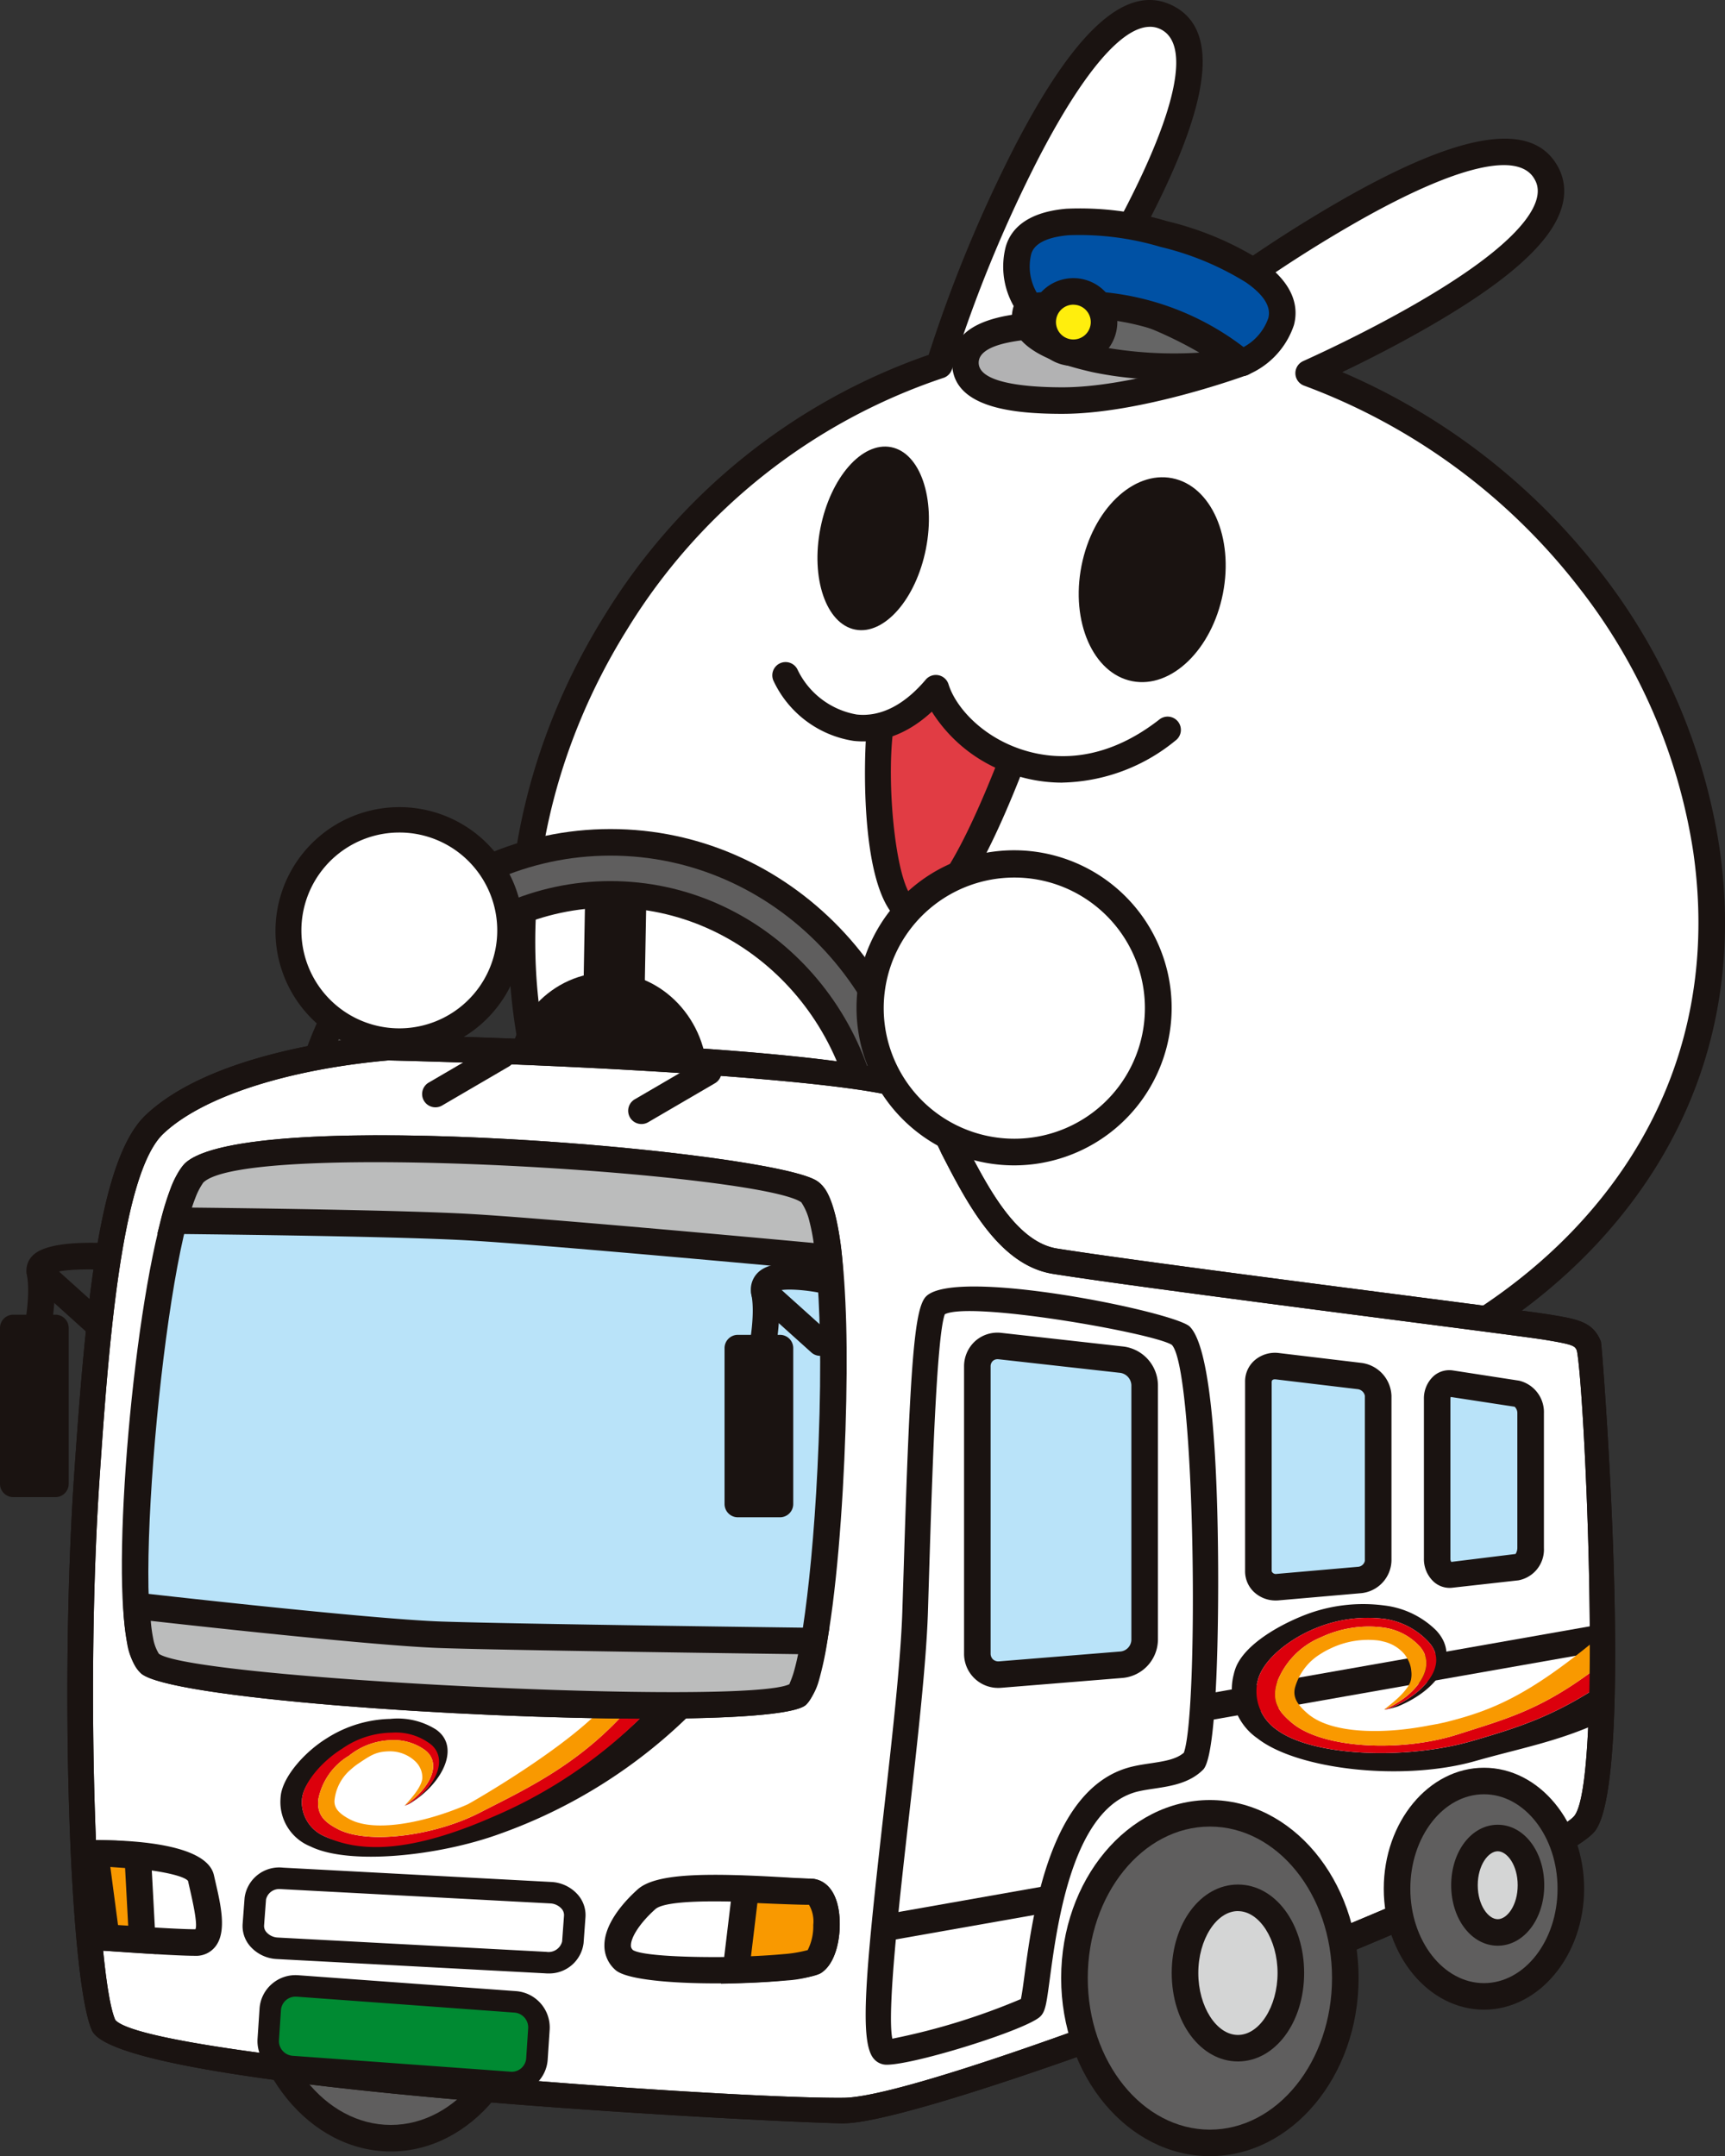 <svg id="グループ_199430" data-name="グループ 199430" xmlns="http://www.w3.org/2000/svg" xmlns:xlink="http://www.w3.org/1999/xlink" width="201.822" height="252.298" viewBox="0 0 201.822 252.298">
  <rect x="0" y="0" width="201.822" height="252.298" fill="#333333" stroke="none"/>
  <defs>
    <clipPath id="clip-path">
      <rect id="長方形_106979" data-name="長方形 106979" width="201.822" height="252.298" fill="none"/>
    </clipPath>
    <clipPath id="clip-path-2">
      <path id="パス_234250" data-name="パス 234250" d="M58.519,24.579a14.688,14.688,0,1,0,2.11-.153,14.71,14.71,0,0,0-2.11.153" transform="translate(-45.901 -24.426)" fill="none"/>
    </clipPath>
    <radialGradient id="radial-gradient" cx="0.483" cy="0.477" r="0.426" gradientTransform="matrix(0.976, 0, 0, -1, -0.088, 10.637)" gradientUnits="objectBoundingBox">
      <stop offset="0" stop-color="#f9d6d5"/>
      <stop offset="0.545" stop-color="#f9d6d5"/>
      <stop offset="1" stop-color="#fff"/>
    </radialGradient>
    <clipPath id="clip-path-3">
      <path id="パス_234251" data-name="パス 234251" d="M36.853,23.032a11.519,11.519,0,1,0,1.657-.118,11.52,11.52,0,0,0-1.657.118" transform="translate(-26.969 -22.914)" fill="none"/>
    </clipPath>
    <radialGradient id="radial-gradient-2" cx="0.495" cy="0.462" r="0.425" gradientTransform="matrix(0.976, 0, 0, -1, -0.065, 13.865)" xlink:href="#radial-gradient"/>
  </defs>
  <g id="グループ_199423" data-name="グループ 199423" transform="translate(0 0)">
    <g id="グループ_199422" data-name="グループ 199422" clip-path="url(#clip-path)">
      <path id="パス_234248" data-name="パス 234248" d="M146.154,66.869a73.724,73.724,0,0,0-32.928-24.226c4.275-1.94,8.569-4.1,12.423-6.284,14.625-8.272,17.361-13.631,15.346-17.193s-8.022-3.983-22.644,4.286A158.052,158.052,0,0,0,96.058,38.8,65.888,65.888,0,0,0,84.5,38.783a162.247,162.247,0,0,0,8.786-14.939c7.682-14.942,7.027-20.923,3.384-22.8S87.78,2.125,80.1,17.065A159.426,159.426,0,0,0,70.013,41.718,70.636,70.636,0,0,0,32.2,71.758c-8.633,13.827-12.691,30.389-10.368,46.536,5.145,35.773,39.177,53.284,77.268,47.8s65.8-31.865,60.663-67.641a67.85,67.85,0,0,0-13.611-31.585" transform="translate(39.884 1.024)" fill="#fff"/>
      <path id="パス_234249" data-name="パス 234249" d="M86.6,169.658c-14.21,0-27.455-3.292-38.252-9.627-15.153-8.889-24.5-22.892-27.031-40.489C19,103.49,22.765,86.593,31.9,71.962A72.256,72.256,0,0,1,69.782,41.521a162.89,162.89,0,0,1,9.947-24.14C86.924,3.393,93.023-2.06,98.39.689s4.479,10.907-2.709,24.892c-2.046,3.978-4.548,8.324-7.189,12.484a67.345,67.345,0,0,1,8.076.159,161.28,161.28,0,0,1,22.033-15.1c13.691-7.745,21.791-8.953,24.76-3.7,1,1.767,1.536,4.687-1.574,8.566-2.586,3.228-7.284,6.742-14.36,10.743-2.856,1.617-6,3.254-9.255,4.811A76.07,76.07,0,0,1,148.4,66.95a69.491,69.491,0,0,1,13.916,32.312c2.531,17.6-2.493,33.666-14.524,46.47-11.29,12.011-28.144,20.154-47.456,22.929a96.473,96.473,0,0,1-13.74,1M95.675,3.139c-3.321,0-7.929,5.448-13.184,15.663a158.352,158.352,0,0,0-9.976,24.391,1.554,1.554,0,0,1-1.009,1.026A69.045,69.045,0,0,0,34.534,73.608C25.786,87.616,22.183,103.772,24.388,119.1c2.392,16.628,11.218,29.856,25.526,38.252,13.614,7.987,31.375,10.913,49.981,8.232s34.822-10.48,45.634-21.981c11.362-12.089,16.1-27.27,13.714-43.9a66.388,66.388,0,0,0-13.305-30.859A72.586,72.586,0,0,0,113.71,45.127a1.551,1.551,0,0,1-.11-2.871c4.315-1.96,8.566-4.11,12.3-6.22,6.635-3.753,11.163-7.111,13.469-9.985,2.447-3.052,1.577-4.592,1.291-5.1-1.859-3.289-9.152-1.559-20.525,4.877A156.082,156.082,0,0,0,98.073,41.014a1.531,1.531,0,0,1-1.139.357,63.905,63.905,0,0,0-11.287-.014,1.553,1.553,0,0,1-1.43-2.4,162,162,0,0,0,8.7-14.8c5.975-11.622,7.416-18.978,4.053-20.71a2.8,2.8,0,0,0-1.294-.311" transform="translate(38.869 -0.001)" fill="#1a1311"/>
    </g>
  </g>
  <g id="グループ_199425" data-name="グループ 199425" transform="translate(132.306 70.404)">
    <g id="グループ_199424" data-name="グループ 199424" clip-path="url(#clip-path-2)">
      <rect id="長方形_106980" data-name="長方形 106980" width="35.444" height="34.591" transform="translate(-5.292 0.618) rotate(-8.185)" fill="url(#radial-gradient)"/>
    </g>
  </g>
  <g id="グループ_199427" data-name="グループ 199427" transform="translate(77.734 66.046)">
    <g id="グループ_199426" data-name="グループ 199426" clip-path="url(#clip-path-3)">
      <rect id="長方形_106981" data-name="長方形 106981" width="27.771" height="27.101" transform="translate(-4.149 0.484) rotate(-8.187)" fill="url(#radial-gradient-2)"/>
    </g>
  </g>
  <g id="グループ_199429" data-name="グループ 199429" transform="translate(0 0)">
    <g id="グループ_199428" data-name="グループ 199428" clip-path="url(#clip-path)">
      <path id="パス_234252" data-name="パス 234252" d="M42.226,28.288c-2.283,1.954-4.569,3.687-6.408,3.338v.744c-1.1,8.29.585,41.529,15.066,4.857l.438-1.113c-4.128-1.64-8.656-4.713-9.1-7.826" transform="translate(66.91 53.248)" fill="#e13c44"/>
      <path id="パス_234253" data-name="パス 234253" d="M41.209,53.855a3.369,3.369,0,0,1-.862-.112c-6.171-1.6-5.338-20.857-5-23.4a1.573,1.573,0,0,1,1.741-1.337,1.555,1.555,0,0,1,1.337,1.744c-.914,6.918.473,19.407,2.707,19.984,0,0,2.871.588,9.379-15.893A1.552,1.552,0,0,1,53.4,35.981c-4.842,12.265-8.647,17.874-12.187,17.874" transform="translate(66.09 54.585)" fill="#1a1311"/>
      <path id="パス_234254" data-name="パス 234254" d="M65.288,40.987a18.182,18.182,0,0,1-5.471-.842,17.611,17.611,0,0,1-9.8-7.462c-3.488,3.228-6.823,3.672-9.14,3.421a12.437,12.437,0,0,1-9.35-6.955,1.552,1.552,0,1,1,2.753-1.435,9.478,9.478,0,0,0,6.941,5.3c2.79.308,5.563-1.1,8.079-4.076a1.553,1.553,0,0,1,2.669.542c.819,2.64,3.914,6.177,8.78,7.7,3.675,1.153,9.417,1.464,15.868-3.566a1.552,1.552,0,1,1,1.908,2.447,21.535,21.535,0,0,1-13.233,4.92" transform="translate(59.007 50.591)" fill="#1a1311"/>
      <path id="パス_234255" data-name="パス 234255" d="M60.656,32.988c-1.291,6.557-6.039,11.146-10.61,10.25s-7.223-6.947-5.935-13.5,6.039-11.149,10.61-10.25,7.226,6.944,5.935,13.5" transform="translate(82.422 36.468)" fill="#1a1311"/>
      <path id="パス_234256" data-name="パス 234256" d="M45.873,30.088C44.711,35.98,41,40.214,37.6,39.545s-5.234-5.992-4.067-11.887,4.86-10.129,8.27-9.46,5.229,6,4.07,11.89" transform="translate(62.459 34.125)" fill="#1a1311"/>
      <path id="パス_234257" data-name="パス 234257" d="M71.565,17.618s-12.074,4.43-21.018,4.43-11.359-1.983-11.359-4.43,2.421-4.43,11.359-4.43,21.018,4.43,21.018,4.43" transform="translate(73.765 24.824)" fill="#b2b2b3"/>
      <path id="パス_234258" data-name="パス 234258" d="M51.561,24.615c-5.543,0-12.913-.62-12.913-5.981s7.37-5.984,12.913-5.984c9.114,0,21.05,4.341,21.554,4.525a1.552,1.552,0,0,1,0,2.914c-.5.184-12.44,4.525-21.554,4.525m0-8.86c-3.664,0-9.806.375-9.806,2.879S47.9,21.51,51.561,21.51c5.255,0,11.734-1.617,15.983-2.877-4.249-1.26-10.728-2.879-15.983-2.879" transform="translate(72.75 23.811)" fill="#1a1311"/>
      <path id="パス_234259" data-name="パス 234259" d="M67.023,20.034s-10.264,1.222-17.26-.427-8.523-3.64-8.076-5.543,2.7-3,9.7-1.352,15.634,7.321,15.634,7.321" transform="translate(78.336 22.414)" fill="#656565"/>
      <path id="パス_234260" data-name="パス 234260" d="M59.973,23.04a43.349,43.349,0,0,1-9.546-.908c-2.845-.672-10.4-2.45-9.232-7.408a4.186,4.186,0,0,1,3.6-3.174c1.853-.383,4.462-.164,7.976.666,7.177,1.692,15.767,7.3,16.13,7.535a1.553,1.553,0,0,1-.672,2.839,76.18,76.18,0,0,1-8.252.45m-13.2-8.564a6.89,6.89,0,0,0-1.358.115c-1.049.216-1.144.623-1.2.845-.282,1.211,2.3,2.585,6.923,3.672a47.048,47.048,0,0,0,11.867.755,47.329,47.329,0,0,0-10.956-4.623,23.6,23.6,0,0,0-5.281-.764" transform="translate(77.315 21.399)" fill="#1a1311"/>
      <path id="パス_234261" data-name="パス 234261" d="M72.222,20.712c1.159-4.295-5.229-7.952-13.72-10.244S42.589,8.347,41.49,12.411a7.784,7.784,0,0,0,1.343,6.546c10.371-1.1,17.917,1.113,24.832,6.566a8.011,8.011,0,0,0,4.557-4.811" transform="translate(77.664 16.919)" fill="#0051a4"/>
      <path id="パス_234262" data-name="パス 234262" d="M68.679,28.091a1.569,1.569,0,0,1-.963-.334c-6.768-5.338-14.075-7.264-23.708-6.24a1.571,1.571,0,0,1-1.43-.646,9.321,9.321,0,0,1-1.574-7.852c.49-1.81,2.119-4.064,7.1-4.5A35.615,35.615,0,0,1,59.922,9.984a36.634,36.634,0,0,1,10.956,4.595c4.1,2.836,4.364,5.673,3.857,7.555a9.591,9.591,0,0,1-5.41,5.817,1.544,1.544,0,0,1-.646.141m-19.86-9.947a31.822,31.822,0,0,1,20.024,6.563,6.128,6.128,0,0,0,2.894-3.387c.357-1.329-.525-2.738-2.626-4.191a33.718,33.718,0,0,0-10-4.148,33.073,33.073,0,0,0-10.74-1.363c-1.761.15-3.949.66-4.373,2.214a6.078,6.078,0,0,0,.646,4.5q2.153-.19,4.174-.19m24.417,3.583h0Z" transform="translate(76.651 15.905)" fill="#1a1311"/>
      <path id="パス_234263" data-name="パス 234263" d="M49.5,15.417a3.591,3.591,0,1,1-3.589-3.586A3.59,3.59,0,0,1,49.5,15.417" transform="translate(79.666 22.27)" fill="#ffee0d"/>
      <path id="パス_234264" data-name="パス 234264" d="M46.931,21.573a5.141,5.141,0,1,1,5.142-5.142,5.154,5.154,0,0,1-5.142,5.142m0-7.177a2.036,2.036,0,1,0,2.035,2.035A2.038,2.038,0,0,0,46.931,14.4" transform="translate(78.652 21.255)" fill="#1a1311"/>
      <path id="パス_234265" data-name="パス 234265" d="M27.547,35.677A3.58,3.58,0,0,0,23.9,39.191L23.658,52.8a3.579,3.579,0,0,0,7.157.13l.248-13.616a3.581,3.581,0,0,0-3.517-3.64" transform="translate(44.533 67.157)" fill="#1a1311"/>
      <path id="パス_234266" data-name="パス 234266" d="M41.412,50.851c0,5.984-4.54,10.835-10.137,10.835S21.143,56.835,21.143,50.851,25.68,40.016,31.275,40.016s10.137,4.851,10.137,10.835" transform="translate(39.799 75.325)" fill="#1a1311"/>
      <path id="パス_234267" data-name="パス 234267" d="M32.291,64.252c-6.442,0-11.688-5.557-11.688-12.388s5.246-12.386,11.688-12.386,11.691,5.557,11.691,12.386S38.736,64.252,32.291,64.252m0-21.67c-4.733,0-8.581,4.165-8.581,9.281s3.848,9.281,8.581,9.281,8.584-4.162,8.584-9.281-3.851-9.281-8.584-9.281" transform="translate(38.783 74.312)" fill="#1a1311"/>
      <path id="パス_234268" data-name="パス 234268" d="M48.518,34.2c-20.076,0-36.347,16.9-36.347,37.745s16.271,37.745,36.347,37.745,36.341-16.9,36.341-37.745S68.591,34.2,48.518,34.2m0,69.4c-16.81,0-30.487-14.2-30.487-31.657s13.677-31.66,30.487-31.66S79,54.483,79,71.942,65.325,103.6,48.518,103.6" transform="translate(22.91 64.371)" fill="#5f5e5e"/>
      <path id="パス_234269" data-name="パス 234269" d="M49.532,112.252c-20.9,0-37.9-17.629-37.9-39.3s17-39.3,37.9-39.3,37.895,17.629,37.895,39.3-17,39.3-37.895,39.3m0-75.49C30.347,36.762,14.739,53,14.739,72.954s15.608,36.194,34.793,36.194S84.32,92.911,84.32,72.954,68.715,36.762,49.532,36.762m0,69.4c-17.666,0-32.041-14.9-32.041-33.211S31.866,39.743,49.532,39.743s32.035,14.9,32.035,33.211S67.2,106.164,49.532,106.164m0-63.317C33.578,42.847,20.6,56.354,20.6,72.954S33.578,103.06,49.532,103.06,78.46,89.553,78.46,72.954,65.484,42.847,49.532,42.847" transform="translate(21.896 63.356)" fill="#1a1311"/>
      <path id="パス_234270" data-name="パス 234270" d="M2.411,63.926A1.549,1.549,0,0,1,.9,62c.337-1.36,1.11-5.407.634-7.794a2.463,2.463,0,0,1,.634-2.214c2.219-2.358,11.077-1.435,14.784-.928a1.552,1.552,0,0,1-.424,3.075C11.357,53.431,6.068,53.382,4.653,54c.545,3.551-.686,8.535-.741,8.754a1.549,1.549,0,0,1-1.5,1.176" transform="translate(1.61 94.968)" fill="#1a1311"/>
      <path id="パス_234271" data-name="パス 234271" d="M9.148,60.082a1.532,1.532,0,0,1-1.038-.4L1.6,53.816a1.553,1.553,0,1,1,2.078-2.309l6.511,5.869a1.552,1.552,0,0,1-1.038,2.707" transform="translate(2.038 96.205)" fill="#1a1311"/>
      <rect id="長方形_106982" data-name="長方形 106982" width="4.929" height="18.243" transform="translate(1.554 155.389)" fill="#1a1311"/>
      <path id="パス_234272" data-name="パス 234272" d="M6.482,74.718H1.554A1.552,1.552,0,0,1,0,73.167V54.922a1.552,1.552,0,0,1,1.554-1.551H6.482a1.552,1.552,0,0,1,1.554,1.551V73.167a1.552,1.552,0,0,1-1.554,1.551m-3.375-3.1H4.929V56.475H3.107Z" transform="translate(0 100.464)" fill="#1a1311"/>
      <path id="パス_234273" data-name="パス 234273" d="M41.594,92.7c0,10.65-6.972,19.286-15.562,19.286S10.464,103.352,10.464,92.7s6.97-19.28,15.568-19.28S41.594,82.057,41.594,92.7" transform="translate(19.697 138.206)" fill="#5f5e5e"/>
      <path id="パス_234274" data-name="パス 234274" d="M27.043,114.555c-9.437,0-17.118-9.348-17.118-20.84s7.682-20.834,17.118-20.834S44.159,82.23,44.159,93.716s-7.679,20.84-17.116,20.84m0-38.569c-7.728,0-14.011,7.953-14.011,17.73s6.284,17.735,14.011,17.735,14.008-7.958,14.008-17.735-6.281-17.73-14.008-17.73" transform="translate(18.683 137.191)" fill="#1a1311"/>
      <path id="パス_234275" data-name="パス 234275" d="M179.782,77.5c-.571-1.421-1.3-1.657-4.972-2.26s-45.654-5.828-57.495-7.707c-8.209-1.3-11.953-15.5-15.7-19.534-3.453-4.032-62.268-5.468-62.268-5.468C28.6,43.481,17.354,46.4,11.95,51.52s-6.843,25.57-7.9,41.011c-1.695,24.69-.51,58.927,1.951,64.4s75.919,10.088,86.624,9.982,82.684-28.2,86.685-33.635,1.038-54.362.473-55.78" transform="translate(6.126 80.051)" fill="#fff"/>
      <path id="パス_234276" data-name="パス 234276" d="M93.551,169.382c-4.716,0-84.687-3.643-87.936-10.867-2.655-5.9-3.764-40.587-2.081-65.113,1.369-19.937,2.94-36.857,8.365-42,7.243-6.857,22.2-8.858,28.3-9.4,14.121.334,59.928,1.773,63.536,5.984a31.873,31.873,0,0,1,3.94,6.534c2.686,5.226,6.03,11.728,10.858,12.5,7.388,1.17,26.714,3.675,40.826,5.5,8.538,1.107,15.28,1.977,16.677,2.205,3.45.568,5.183.853,6.119,3.179v.006c.147.363,4.067,50.8-.657,57.218-4.393,5.975-76.666,34.139-87.878,34.248ZM40.29,45c-11.873,1.064-21.782,4.272-26.331,8.584-5.018,4.75-6.474,25.979-7.437,40.025-1.715,24.979-.4,58.746,1.822,63.68,3.862,4.378,71.639,9.261,85.244,9.1,11.351-.11,82.355-28.763,85.492-33.026,3.3-4.482,1.162-50.156.259-54.414-.228-.551-.432-.709-3.79-1.26-1.346-.219-8.068-1.09-16.577-2.191-14.132-1.83-33.479-4.335-40.913-5.514C111.73,68.977,108,61.725,105.008,55.9a30.966,30.966,0,0,0-3.514-5.912c-2.617-2.254-33.17-4.3-61.2-4.987" transform="translate(5.148 79.076)" fill="#1a1311"/>
      <line id="線_14" data-name="線 14" y1="8.408" x2="47.507" transform="translate(139.737 191.64)" fill="#c9c9ca"/>
      <rect id="長方形_106983" data-name="長方形 106983" width="48.246" height="3.105" transform="translate(139.465 198.501) rotate(-9.996)" fill="#1a1311"/>
      <path id="パス_234277" data-name="パス 234277" d="M57.337,66.656a.618.618,0,0,1,.069.13.618.618,0,0,0-.069-.13" transform="translate(107.93 125.471)" fill="#f99900"/>
      <path id="パス_234278" data-name="パス 234278" d="M57.462,67.311a3.233,3.233,0,0,1-.176.32,3.233,3.233,0,0,0,.176-.32" transform="translate(107.834 126.704)" fill="#f99900"/>
      <path id="パス_234279" data-name="パス 234279" d="M65.5,66.655l.04-.026a1.111,1.111,0,0,0-.118-.037l-.035.023c.04.014.075.029.112.04" transform="translate(123.093 125.351)" fill="#f99900"/>
      <path id="パス_234280" data-name="パス 234280" d="M78.115,81.151c-7.592,2.214-18.655,1.862-22.9-1.346a5.469,5.469,0,0,1-2.231-5.52l.11-.421c.7-2.3,3.571-4.592,6.56-5.845a15.966,15.966,0,0,1,8.333-1.141,8.721,8.721,0,0,1,5.053,2.7c2.41,2.606-.476,6.047-4.525,7.739a1.664,1.664,0,0,1-.551.121c-.035.017-.075.029-.118.046a9.154,9.154,0,0,0,1.554-.366c4.747-1.949,7.425-5.82,4.5-8.921a10.368,10.368,0,0,0-6.059-2.905,18.868,18.868,0,0,0-9.693,1.274c-3.421,1.407-7,3.724-7.785,6.3a4.5,4.5,0,0,0-.13.478,6.962,6.962,0,0,0,2.781,7.506c4.681,3.666,17.012,5.061,25.5,2.64,5.191-1.479,9.6-2.251,14.694-4.583.061-1.4.1-2.88.13-4.413-5.67,3.73-9.5,4.989-15.228,6.661" transform="translate(94.116 122.566)" fill="#1a1311"/>
      <path id="パス_234281" data-name="パス 234281" d="M74.6,79.311C67.994,81.435,58.857,81,55.231,78.029c-1.58-1.294-2.352-2.459-1.94-4.329l.1-.389a9.268,9.268,0,0,1,5.194-5.361,13.087,13.087,0,0,1,7.241-1.133,7,7,0,0,1,4.338,2.274c2.044,2.421-.513,5.664-4.047,7.281-.009,0-.135.052-.147.055a2.453,2.453,0,0,0,.666-.167c4.053-1.692,6.938-5.134,4.528-7.739a8.72,8.72,0,0,0-5.053-2.7,15.948,15.948,0,0,0-8.336,1.141c-2.989,1.254-5.857,3.542-6.557,5.843l-.11.424a5.459,5.459,0,0,0,2.228,5.517c4.246,3.208,15.308,3.56,22.9,1.346,5.733-1.672,9.561-2.931,15.231-6.661q.017-1.185.029-2.41C84.588,76.4,80.564,77.394,74.6,79.311" transform="translate(95.993 123.622)" fill="#dc000c"/>
      <path id="パス_234282" data-name="パス 234282" d="M90.075,67.386a1.035,1.035,0,0,0-.115-.009,1.364,1.364,0,0,0-.747.268c-7.86,6.485-12.1,8.215-17.283,9.529-.375.1-.758.173-1.136.259-.3.049-.594.11-.9.156-5.012,1-10.322.977-13.3-.663a6.325,6.325,0,0,1-.882-.585c-1.482-1.219-1.848-2.1-1.634-3.1a6.728,6.728,0,0,1,3.009-4,9.423,9.423,0,0,1,1.179-.646,10.127,10.127,0,0,1,5.609-.922c.2.032.395.078.585.127a4.539,4.539,0,0,1,2.43,1.467.324.324,0,0,1,.037.046c.182.236.317.522.349.551a3.266,3.266,0,0,1,.418,1.366,3.13,3.13,0,0,1-.035,1.035c-.32,1.545-3.248,3.493-3.119,3.491l.144-.058c3.537-1.614,6.093-4.857,4.05-7.281A7,7,0,0,0,64.4,66.152a13.077,13.077,0,0,0-7.241,1.13,9.29,9.29,0,0,0-5.2,5.361l-.1.392c-.412,1.871.36,3.035,1.94,4.329,3.626,2.975,12.763,3.407,19.372,1.283,5.961-1.917,9.985-2.914,16.894-8.287.006-.977.009-1.972.006-2.975" transform="translate(97.421 124.286)" fill="#f99900"/>
      <path id="パス_234283" data-name="パス 234283" d="M93.551,169.382c-4.716,0-84.687-3.643-87.936-10.867-2.655-5.9-3.764-40.587-2.081-65.113,1.369-19.937,2.94-36.857,8.365-42,7.243-6.857,22.2-8.858,28.3-9.4,14.121.334,59.928,1.773,63.536,5.984a31.873,31.873,0,0,1,3.94,6.534c2.686,5.226,6.03,11.728,10.858,12.5,7.388,1.17,26.714,3.675,40.826,5.5,8.538,1.107,15.28,1.977,16.677,2.205,3.45.568,5.183.853,6.119,3.179v.006c.147.363,4.067,50.8-.657,57.218-4.393,5.975-76.666,34.139-87.878,34.248ZM40.29,45c-11.873,1.064-21.782,4.272-26.331,8.584-5.018,4.75-6.474,25.979-7.437,40.025-1.715,24.979-.4,58.746,1.822,63.68,3.862,4.378,71.639,9.261,85.244,9.1,11.351-.11,82.355-28.763,85.492-33.026,3.3-4.482,1.162-50.156.259-54.414-.228-.551-.432-.709-3.79-1.26-1.346-.219-8.068-1.09-16.577-2.191-14.132-1.83-33.479-4.335-40.913-5.514C111.73,68.977,108,61.725,105.008,55.9a30.966,30.966,0,0,0-3.514-5.912c-2.617-2.254-33.17-4.3-61.2-4.987" transform="translate(5.148 79.076)" fill="#1a1311"/>
      <path id="パス_234284" data-name="パス 234284" d="M55.4,68.44a2.941,2.941,0,0,0-2.8.623c-.5.519-.98,1.012-1.435,1.47a5.452,5.452,0,0,1,.548.1c.043.023.084.04.124.063.121-.124.239-.251.36-.383a1.394,1.394,0,0,1,.683-.355,1.429,1.429,0,0,1,.79.026c.484.167,1.755.481,1.424.824-6.615,6.952-12.959,10.227-18.882,13.08-6.09,2.926-15.516,4.326-19.6,2.41a4.389,4.389,0,0,1-2.73-4.079l.026-.357c.239-1.954,2.355-4.035,4.693-5.5A10.465,10.465,0,0,1,24.4,74.372c1.848-.061,3.39.161,4.424,1.2,1.94,1.934.758,4.917-2.415,6.892a1.373,1.373,0,0,1-.444.182.587.587,0,0,1-.1.052,2.9,2.9,0,0,0,.738-.311c3.724-2.28,5.918-6.586,2.966-8.621a8.42,8.42,0,0,0-5.33-1.234,14.417,14.417,0,0,0-7.4,2.248c-2.689,1.654-5.139,4.514-5.413,6.693-.017.135-.029.268-.035.4a5.6,5.6,0,0,0,3.508,5.586c4.528,2.225,14.971,1.127,22.082-1.45A60.8,60.8,0,0,0,59.738,71.608c.625-.654-3.424-2.862-4.338-3.168" transform="translate(21.427 128.598)" fill="#1a1311"/>
      <path id="パス_234285" data-name="パス 234285" d="M50.319,70.462c-5.739,6.477-12.112,9.359-17.24,12-5.272,2.715-13.077,3.759-16.6,1.928-1.536-.8-2.375-1.611-2.309-3.176l.023-.323a7.632,7.632,0,0,1,3.58-5.087,8.182,8.182,0,0,1,4.88-1.819,6.219,6.219,0,0,1,4.024,1.162c2.1,1.629.435,4.615-2.315,6.448l-.02.014a1.416,1.416,0,0,0,.447-.182c3.171-1.974,4.574-5.168,2.646-6.892A6.712,6.712,0,0,0,22.775,73.1a10.337,10.337,0,0,0-5.8,1.876c-2.34,1.464-4.453,3.891-4.7,5.845l-.026.357a4.389,4.389,0,0,0,2.73,4.079c4.087,1.917,10.011,1.911,19.6-2.291a55.458,55.458,0,0,0,18.882-13.2c.331-.343-.937-.657-1.421-.824a1.441,1.441,0,0,0-.793-.026,1.394,1.394,0,0,0-.683.355c-.121.133-.239.259-.36.383a.494.494,0,0,1,.11.81" transform="translate(23.055 129.641)" fill="#dc000c"/>
      <path id="パス_234286" data-name="パス 234286" d="M17.022,71.26c.029.032.049.061.078.1-.029-.035-.049-.063-.078-.1" transform="translate(32.042 134.138)" fill="#f99900"/>
      <path id="パス_234287" data-name="パス 234287" d="M17.148,71.5a1.656,1.656,0,0,1,.026.2c-.009-.069-.012-.135-.026-.2" transform="translate(32.279 134.595)" fill="#f99900"/>
      <path id="パス_234288" data-name="パス 234288" d="M17.083,71.336a.771.771,0,0,1,.072.135.771.771,0,0,0-.072-.135" transform="translate(32.157 134.281)" fill="#f99900"/>
      <path id="パス_234289" data-name="パス 234289" d="M17.189,71.687a1.745,1.745,0,0,1-.058.265,1.745,1.745,0,0,0,.058-.265" transform="translate(32.247 134.941)" fill="#f99900"/>
      <path id="パス_234290" data-name="パス 234290" d="M17.193,71.783c-.029.1-.061.187-.1.282.035-.1.066-.187.1-.282" transform="translate(32.185 135.122)" fill="#f99900"/>
      <path id="パス_234291" data-name="パス 234291" d="M17.169,71.594a2.23,2.23,0,0,1-.017.233c.009-.084.014-.156.017-.233" transform="translate(32.287 134.766)" fill="#f99900"/>
      <path id="パス_234292" data-name="パス 234292" d="M17.125,71.417a1.38,1.38,0,0,1,.052.167,1.38,1.38,0,0,0-.052-.167" transform="translate(32.236 134.433)" fill="#f99900"/>
      <path id="パス_234293" data-name="パス 234293" d="M48.958,69.292c-.04-.02-.078-.04-.124-.061a4.433,4.433,0,0,0-.545-.1,6.358,6.358,0,0,0-1.113-.061,1.213,1.213,0,0,0-.588.331c-4.569,5.159-15.96,11.636-16.17,11.726q-.748.333-1.528.625c-4.093,1.559-8.6,2.361-11.365,1.5a5.2,5.2,0,0,1-.836-.331c-1.441-.749-1.894-1.4-1.862-2.228a5.445,5.445,0,0,1,1.937-3.664,8.266,8.266,0,0,1,.9-.7c1.453-.974,2.052-1.363,3.528-1.4a4.3,4.3,0,0,1,3.165,1.245,2.753,2.753,0,0,1,.62,1.017,2.546,2.546,0,0,1,.127.836c-.035,1.286-2.127,3.243-2.015,3.217l.02-.012c2.75-1.836,4.416-4.822,2.315-6.448A6.215,6.215,0,0,0,21.4,73.622a8.182,8.182,0,0,0-4.88,1.819,7.638,7.638,0,0,0-3.58,5.087l-.023.326c-.063,1.562.775,2.378,2.309,3.174,3.525,1.83,11.334.787,16.605-1.928,5.125-2.635,11.5-5.52,17.237-12a.494.494,0,0,0-.11-.81" transform="translate(24.307 129.998)" fill="#f99900"/>
      <path id="パス_234294" data-name="パス 234294" d="M12.354,49.5C7.7,54.153,2.8,103.182,7.209,106.86s72.068,6.621,75.743,3.675,6.618-55.152,1.47-58.827S18.237,43.618,12.354,49.5" transform="translate(10.322 87.783)" fill="#b9e3f9"/>
      <path id="パス_234295" data-name="パス 234295" d="M66.6,114.354c-21.955,0-55.964-2.433-59.374-5.272-.87-.726-1.911-2.387-2.2-8.832-.66-14.49,2.946-46.519,7.243-50.819,6.929-6.926,69.114-1.5,74.072,2.044.882.631,2.952,2.11,3.355,16.735.372,13.7-1.19,41.711-4.759,44.567-1.384,1.11-8.7,1.577-18.335,1.577M14.464,51.628c-4.113,4.113-8.61,51.477-5.232,55.085,4.1,2.989,68.99,6.16,73.835,3.589.943-1.179,2.773-11.772,3.4-28.308.712-18.614-.816-27.054-1.946-28-4.845-3.459-65.027-7.4-70.062-2.366" transform="translate(9.31 86.755)" fill="#1a1311"/>
      <path id="パス_234296" data-name="パス 234296" d="M9.362,49.5A8.425,8.425,0,0,0,8.1,51.807,31.4,31.4,0,0,0,7.073,55.05s25.045.225,34.5.761,42.077,3.568,42.077,3.568a31.225,31.225,0,0,0-.764-4.658,6.74,6.74,0,0,0-1.458-3.012C76.285,48.031,15.245,43.618,9.362,49.5" transform="translate(13.314 87.783)" fill="#bbbcbc"/>
      <path id="パス_234297" data-name="パス 234297" d="M86.64,62.125,84.8,61.952c-.329-.029-32.7-3.035-42.022-3.563S8.6,57.634,8.352,57.631l-1.966-.02L6.862,55.7A31.94,31.94,0,0,1,7.945,52.27a9.668,9.668,0,0,1,1.611-2.836c6.929-6.929,69.114-1.5,74.071,2.041,1.239.885,1.974,3.577,2.055,3.88a33.161,33.161,0,0,1,.813,4.929ZM10.43,54.547c6.186.066,24.725.3,32.525.744,8.053.455,33.093,2.738,40.224,3.4a23.2,23.2,0,0,0-.5-2.542,6.8,6.8,0,0,0-.948-2.217c-4.756-3.393-64.882-7.33-69.97-2.309a7.965,7.965,0,0,0-.922,1.784c-.15.378-.288.772-.409,1.144" transform="translate(12.021 86.755)" fill="#1a1311"/>
      <path id="パス_234298" data-name="パス 234298" d="M75.3,92.892c0,10.65-7.094,19.286-15.844,19.286s-15.842-8.636-15.842-19.286,7.091-19.28,15.842-19.28S75.3,82.245,75.3,92.892" transform="translate(82.098 138.565)" fill="#5f5e5e"/>
      <path id="パス_234299" data-name="パス 234299" d="M60.47,114.745c-9.59,0-17.4-9.348-17.4-20.84s7.805-20.831,17.4-20.831,17.4,9.345,17.4,20.831-7.805,20.84-17.4,20.84m0-38.566c-7.878,0-14.288,7.952-14.288,17.727s6.41,17.735,14.288,17.735S74.761,103.685,74.761,93.9,68.351,76.178,60.47,76.178" transform="translate(81.084 137.552)" fill="#1a1311"/>
      <path id="パス_234300" data-name="パス 234300" d="M77.045,84.9c0,6.955-4.551,12.6-10.166,12.6S56.707,91.86,56.707,84.9s4.551-12.6,10.172-12.6,10.166,5.641,10.166,12.6" transform="translate(106.744 136.095)" fill="#5f5e5e"/>
      <path id="パス_234301" data-name="パス 234301" d="M67.891,100.073c-6.462,0-11.723-6.35-11.723-14.155s5.26-14.155,11.723-14.155,11.72,6.35,11.72,14.155-5.257,14.155-11.72,14.155m0-25.206c-4.75,0-8.615,4.958-8.615,11.051s3.865,11.048,8.615,11.048S76.5,92.011,76.5,85.917s-3.862-11.051-8.613-11.051" transform="translate(105.73 135.083)" fill="#1a1311"/>
      <path id="パス_234302" data-name="パス 234302" d="M60.483,85.841c0,4.86-2.773,8.8-6.191,8.8S48.1,90.7,48.1,85.841s2.773-8.8,6.191-8.8,6.191,3.937,6.191,8.8" transform="translate(90.543 145.025)" fill="#d4d5d5"/>
      <path id="パス_234303" data-name="パス 234303" d="M55.309,97.2c-4.344,0-7.748-4.546-7.748-10.351s3.4-10.348,7.748-10.348,7.745,4.546,7.745,10.348S59.65,97.2,55.309,97.2m0-17.594c-2.516,0-4.638,3.318-4.638,7.243S52.793,94.1,55.309,94.1s4.635-3.318,4.635-7.246-2.121-7.243-4.635-7.243" transform="translate(89.528 144.013)" fill="#1a1311"/>
      <path id="パス_234304" data-name="パス 234304" d="M67.222,80.142c0,3.058-1.738,5.526-3.888,5.526s-3.888-2.467-3.888-5.526,1.738-5.526,3.888-5.526,3.888,2.476,3.888,5.526" transform="translate(111.898 140.455)" fill="#d4d5d5"/>
      <path id="パス_234305" data-name="パス 234305" d="M64.35,88.232c-3.052,0-5.445-3.11-5.445-7.079s2.392-7.076,5.445-7.076,5.442,3.107,5.442,7.076S67.4,88.232,64.35,88.232m0-11.051c-1.107,0-2.338,1.631-2.338,3.972s1.231,3.975,2.338,3.975,2.335-1.631,2.335-3.975-1.231-3.972-2.335-3.972" transform="translate(110.882 139.44)" fill="#1a1311"/>
      <path id="パス_234306" data-name="パス 234306" d="M3.861,75.237s11.728,0,12.383,2.9,1.954,7.54-.654,7.54S5.164,85.1,5.164,85.1Z" transform="translate(7.268 141.624)" fill="#fff"/>
      <path id="パス_234307" data-name="パス 234307" d="M16.748,88.245c-2.634,0-10.221-.562-10.544-.585l-1.257-.092L3.247,74.7h1.77c4.845,0,13.092.533,13.9,4.113l.167.732c.64,2.767,1.366,5.906-.006,7.63a2.859,2.859,0,0,1-2.329,1.072M7.695,84.654c2.309.161,7.154.484,9.054.484.308-.571-.392-3.6-.692-4.9l-.17-.752C15.344,78.754,11.231,78,6.8,77.837Z" transform="translate(6.112 140.609)" fill="#1a1311"/>
      <path id="パス_234308" data-name="パス 234308" d="M28.449,77.959c-2.479,2.208-4.56,5.379-2.606,7.117S46.046,86.453,48,85.3s2.205-8.2-.4-8.2-16.539-1.456-19.145.862" transform="translate(47.193 144.275)" fill="#fff"/>
      <path id="パス_234309" data-name="パス 234309" d="M37.587,88.814c-5.272,0-10.5-.441-11.763-1.568a3.758,3.758,0,0,1-1.291-2.88c0-2.787,2.727-5.514,3.9-6.557h0c2.142-1.905,8.048-1.948,17.51-1.384,1.211.072,2.156.13,2.663.13.712,0,2.45.285,3.174,2.914.672,2.45.242,6.854-1.974,8.172-1.164.692-6.719,1.173-12.218,1.173m-7.094-8.685c-1.709,1.522-2.856,3.225-2.856,4.237a.667.667,0,0,0,.251.559c2,1.193,18.332.954,20.37.026a5.51,5.51,0,0,0,.712-2.978,3.793,3.793,0,0,0-.5-2.358,24.58,24.58,0,0,1-2.715-.092c-3.381-.2-13.66-.819-15.265.605" transform="translate(46.181 143.266)" fill="#1a1311"/>
      <path id="パス_234310" data-name="パス 234310" d="M3.861,75.237l2.424.063,2.562.233.522,9.832L5.164,85.1Z" transform="translate(7.268 141.624)" fill="#f99900"/>
      <path id="パス_234311" data-name="パス 234311" d="M12.175,88.069l-7.22-.458L3.245,74.683l4.24.107,4,.363ZM7.7,84.673l1.19.075L8.528,78,6.8,77.877Z" transform="translate(6.108 140.581)" fill="#1a1311"/>
      <path id="パス_234312" data-name="パス 234312" d="M31.01,76.695l-1.136,9.457s3.1-.075,5.693-.32a13.262,13.262,0,0,0,3.393-.628c1.957-1.165,2.2-8.2-.406-8.2-1.09,0-7.543-.308-7.543-.308" transform="translate(56.234 144.368)" fill="#f99900"/>
      <path id="パス_234313" data-name="パス 234313" d="M29.265,88.807l1.522-12.674,1.441.069s6.393.308,7.471.308c.712,0,2.447.282,3.171,2.911.674,2.453.242,6.854-1.972,8.174a13.736,13.736,0,0,1-4.041.839c-2.617.248-5.673.323-5.8.329Zm4.26-9.437-.749,6.223c1.09-.049,2.511-.127,3.79-.248a15.456,15.456,0,0,0,2.845-.47,6.158,6.158,0,0,0,.651-2.949,3.825,3.825,0,0,0-.5-2.355c-.683.017-4.061-.112-6.041-.2" transform="translate(55.088 143.311)" fill="#1a1311"/>
      <path id="パス_234314" data-name="パス 234314" d="M31.822,64.741a1.549,1.549,0,0,1-1.507-1.928c.337-1.358,1.11-5.407.631-7.791a2.788,2.788,0,0,1,.767-2.634c1.914-1.845,6.733-.954,8.719-.484a1.553,1.553,0,1,1-.715,3.024c-2.26-.533-4.877-.695-5.7-.38.64,3.6-.64,8.8-.7,9.019a1.549,1.549,0,0,1-1.5,1.176" transform="translate(56.973 96.51)" fill="#1a1311"/>
      <path id="パス_234315" data-name="パス 234315" d="M38.56,60.9a1.532,1.532,0,0,1-1.038-.4l-6.517-5.866a1.553,1.553,0,1,1,2.078-2.309L39.6,58.194A1.552,1.552,0,0,1,38.56,60.9" transform="translate(57.397 97.748)" fill="#1a1311"/>
      <rect id="長方形_106984" data-name="長方形 106984" width="4.929" height="18.243" transform="translate(86.325 157.747)" fill="#1a1311"/>
      <path id="パス_234316" data-name="パス 234316" d="M35.892,75.536H30.964a1.552,1.552,0,0,1-1.554-1.551V55.743a1.552,1.552,0,0,1,1.554-1.554h4.929a1.552,1.552,0,0,1,1.554,1.554V73.985a1.552,1.552,0,0,1-1.554,1.551m-3.375-3.1h1.822V57.293H32.517Z" transform="translate(55.361 102.004)" fill="#1a1311"/>
      <path id="パス_234317" data-name="パス 234317" d="M18.69,49.959a1.552,1.552,0,0,1-.784-2.894l7.814-4.56a1.552,1.552,0,1,1,1.565,2.681l-7.814,4.563a1.537,1.537,0,0,1-.781.21" transform="translate(32.254 79.609)" fill="#1a1311"/>
      <path id="パス_234318" data-name="パス 234318" d="M27.054,50.638a1.552,1.552,0,0,1-.784-2.894l7.817-4.56a1.552,1.552,0,1,1,1.565,2.681l-7.817,4.563a1.537,1.537,0,0,1-.781.21" transform="translate(47.998 80.887)" fill="#1a1311"/>
      <path id="パス_234319" data-name="パス 234319" d="M42.3,53.509c-1.458,1.456-1.914,22.846-2.346,35.935-.519,15.677-6.6,51.41-3.346,51.41s15.9-4.174,16.943-5.214,1.026-24.284,12.3-26.754c2.438-.536,5.076-.45,6.748-2.121s2.329-45.9-1.568-49.718c-1.6-1.568-26.12-6.139-28.726-3.537" transform="translate(67.115 99.245)" fill="#fff"/>
      <path id="パス_234320" data-name="パス 234320" d="M37.582,143.286a1.962,1.962,0,0,1-1.473-.674c-1.727-1.931-1.023-9.8,1.115-28.657.986-8.69,2-17.675,2.2-23.627l.17-5.3c.744-24.077,1.257-30.288,2.617-31.649C45.69,49.914,71.294,55.2,73.047,56.91,75.69,59.5,76.315,73.6,76.376,84.964c.029,5.145-.02,22.059-1.755,23.794-1.588,1.591-3.77,1.923-5.693,2.214-.6.089-1.2.179-1.79.308-7.733,1.7-9.575,15.38-10.457,21.958-.392,2.923-.507,3.8-1.1,4.393-1.525,1.533-14.651,5.655-18,5.655M44.4,55.472c-.98,2.574-1.5,19.471-1.819,29.654l-.161,5.3c-.208,6.073-1.231,15.121-2.222,23.866-1.107,9.725-2.594,22.828-1.94,25.947A77.4,77.4,0,0,0,53.3,135.6c.118-.548.28-1.709.418-2.756.971-7.252,3-22.341,12.781-24.483.654-.147,1.323-.248,1.989-.346,1.588-.242,2.975-.453,3.877-1.239,1.755-4.865,1.349-44.864-1.409-47.724C68.824,57.68,47.474,53.907,44.4,55.472" transform="translate(66.144 98.311)" fill="#1a1311"/>
      <path id="パス_234321" data-name="パス 234321" d="M68.762,49.081A16.836,16.836,0,1,1,49.326,35.332,16.834,16.834,0,0,1,68.762,49.081" transform="translate(66.503 66.046)" fill="#fff"/>
      <path id="パス_234322" data-name="パス 234322" d="M53.174,71.332a18.435,18.435,0,1,1,3.116-.268,18.178,18.178,0,0,1-3.116.268m.046-33.678a15.28,15.28,0,1,0,8.791,2.807,15.214,15.214,0,0,0-8.791-2.807" transform="translate(65.488 65.03)" fill="#1a1311"/>
      <path id="パス_234323" data-name="パス 234323" d="M16.225,36.4A13.015,13.015,0,1,0,34.58,37.79,13.016,13.016,0,0,0,16.225,36.4" transform="translate(22.007 62.603)" fill="#fff"/>
      <path id="パス_234324" data-name="パス 234324" d="M25.746,61.852q-.558,0-1.124-.043a14.5,14.5,0,1,1,1.124.043m-.032-26.028a11.457,11.457,0,1,0,8.7,3.986,11.421,11.421,0,0,0-8.7-3.986" transform="translate(20.992 61.591)" fill="#1a1311"/>
      <path id="パス_234325" data-name="パス 234325" d="M39.672,57.042a2.35,2.35,0,0,1,2.663-2.387L56.586,56.25a3.081,3.081,0,0,1,2.663,2.983v29.81a2.964,2.964,0,0,1-2.672,2.894l-14.23,1.156a2.433,2.433,0,0,1-2.675-2.462Z" transform="translate(74.678 102.851)" fill="#b9e3f9"/>
      <path id="パス_234326" data-name="パス 234326" d="M43.131,95.669a3.987,3.987,0,0,1-4-4.024V58.057a3.977,3.977,0,0,1,1.3-2.969,3.918,3.918,0,0,1,3.087-.96l14.248,1.594a4.6,4.6,0,0,1,4.047,4.525V90.054a4.538,4.538,0,0,1-4.1,4.445l-14.23,1.156c-.121.009-.239.014-.355.014m-.078-38.463a.8.8,0,0,0-.548.2.847.847,0,0,0-.265.654V91.645a.929.929,0,0,0,.282.689.947.947,0,0,0,.709.228l14.233-1.156a1.418,1.418,0,0,0,1.245-1.352V60.247a1.52,1.52,0,0,0-1.283-1.441L43.177,57.212c-.043,0-.084-.006-.124-.006" transform="translate(73.663 101.837)" fill="#1a1311"/>
      <path id="パス_234327" data-name="パス 234327" d="M51.079,57.263a1.877,1.877,0,0,1,2.231-1.79l9.552,1.144a2.5,2.5,0,0,1,2.228,2.326v19.3a2.4,2.4,0,0,1-2.237,2.254l-9.535.833a1.953,1.953,0,0,1-2.24-1.859Z" transform="translate(96.15 104.389)" fill="#b9e3f9"/>
      <path id="パス_234328" data-name="パス 234328" d="M54.129,83.9a3.683,3.683,0,0,1-2.5-.945,3.321,3.321,0,0,1-1.092-2.473V58.277A3.267,3.267,0,0,1,51.65,55.8a3.65,3.65,0,0,1,2.859-.853l9.555,1.144a4.03,4.03,0,0,1,3.6,3.862v19.3A3.931,3.931,0,0,1,64,83.056l-9.532.83a3.4,3.4,0,0,1-.34.014m-.086-25.878a.5.5,0,0,0-.331.1l-.063.153V80.482a.513.513,0,0,0,.553.311l9.532-.833a.878.878,0,0,0,.819-.706v-19.3a.97.97,0,0,0-.856-.781L54.14,58.029a.576.576,0,0,0-.1-.006" transform="translate(95.136 103.375)" fill="#1a1311"/>
      <path id="パス_234329" data-name="パス 234329" d="M58.336,57.99c0-1.13.712-1.948,1.585-1.816l7.762,1.2a2.251,2.251,0,0,1,1.588,2.3V75.426a2.146,2.146,0,0,1-1.594,2.234l-7.751.868c-.876.1-1.591-.749-1.591-1.879Z" transform="translate(109.811 105.714)" fill="#b9e3f9"/>
      <path id="パス_234330" data-name="パス 234330" d="M60.809,81.1a2.782,2.782,0,0,1-1.879-.732A3.618,3.618,0,0,1,57.8,77.661V59A3.54,3.54,0,0,1,58.953,56.3a2.775,2.775,0,0,1,2.217-.646l7.765,1.2a3.786,3.786,0,0,1,2.905,3.834V76.439a3.664,3.664,0,0,1-2.972,3.776l-7.754.868a2.757,2.757,0,0,1-.306.017m.127-22.341A.886.886,0,0,0,60.9,59V77.661a.676.676,0,0,0,.1.4l7.52-.928a1.3,1.3,0,0,0,.21-.692V60.681a1,1,0,0,0-.32-.778Z" transform="translate(108.796 104.701)" fill="#1a1311"/>
      <path id="パス_234331" data-name="パス 234331" d="M42.33,89.173a2.958,2.958,0,0,1-3.159,2.747L13.659,90.058a3,3,0,0,1-2.764-3.179l.233-3.5a2.958,2.958,0,0,1,3.159-2.75l25.5,1.862a3,3,0,0,1,2.77,3.179Z" transform="translate(20.495 151.755)" fill="#008a32"/>
      <path id="パス_234332" data-name="パス 234332" d="M40.216,94.008c-.1,0-.21,0-.314-.012L14.387,92.134a4.25,4.25,0,0,1-3.926-4.52l.233-3.5a4.166,4.166,0,0,1,1.435-2.894,4.21,4.21,0,0,1,3.07-1.029l25.506,1.862a4.261,4.261,0,0,1,3.932,4.52l-.231,3.5a4.219,4.219,0,0,1-4.191,3.929M14.894,82.7A1.7,1.7,0,0,0,13.2,84.28l-.233,3.5a1.733,1.733,0,0,0,1.6,1.839l25.515,1.862a1.677,1.677,0,0,0,1.228-.409,1.694,1.694,0,0,0,.582-1.164l.231-3.5a1.736,1.736,0,0,0-1.6-1.842L15.018,82.7c-.04,0-.081,0-.124,0" transform="translate(19.672 150.933)" fill="#1a1311"/>
      <path id="パス_234333" data-name="パス 234333" d="M47.669,83.736a2.834,2.834,0,0,1-3.153,2.375L13.063,84.437a2.774,2.774,0,0,1-2.776-2.761l.228-3.041a2.827,2.827,0,0,1,3.153-2.375l31.447,1.672A2.775,2.775,0,0,1,47.891,80.7Z" transform="translate(19.352 143.533)" fill="#fff"/>
      <path id="パス_234334" data-name="パス 234334" d="M45.564,88.2c-.1,0-.208,0-.308-.012L13.818,86.514a4.43,4.43,0,0,1-3.061-1.473,3.593,3.593,0,0,1-.9-2.64l.228-3.041a4.081,4.081,0,0,1,4.5-3.537L46.005,77.5a4.416,4.416,0,0,1,3.052,1.467,3.616,3.616,0,0,1,.911,2.649l-.222,3.038A4.049,4.049,0,0,1,45.564,88.2M14.279,78.331a1.581,1.581,0,0,0-1.686,1.213l-.228,3.047a1.089,1.089,0,0,0,.294.8A1.885,1.885,0,0,0,13.968,84l31.438,1.675a1.635,1.635,0,0,0,1.83-1.211l.222-3.038a1.109,1.109,0,0,0-.3-.813,1.887,1.887,0,0,0-1.306-.605L14.423,78.337a1.206,1.206,0,0,0-.144-.006" transform="translate(18.531 142.715)" fill="#1a1311"/>
      <line id="線_15" data-name="線 15" y1="3.491" x2="19.707" transform="translate(103.313 222.141)" fill="#c9c9ca"/>
      <rect id="長方形_106985" data-name="長方形 106985" width="20.012" height="3.104" transform="matrix(0.985, -0.174, 0.174, 0.985, 103.043, 224.095)" fill="#1a1311"/>
      <path id="パス_234335" data-name="パス 234335" d="M41.1,68.571c-8.659-.3-35.557-3.378-35.557-3.378a29.512,29.512,0,0,0,.438,4.194A5.4,5.4,0,0,0,7.1,71.926c4.41,3.675,72.068,6.621,75.743,3.675a5.549,5.549,0,0,0,1.046-2.1,36.267,36.267,0,0,0,.911-4.191s-35.041-.435-43.7-.738" transform="translate(10.432 122.717)" fill="#bbbcbc"/>
      <path id="パス_234336" data-name="パス 234336" d="M66.513,79.529c-21.955,0-55.95-2.433-59.357-5.269a6.676,6.676,0,0,1-1.64-3.4,30.641,30.641,0,0,1-.473-4.473l-.061-1.8,1.787.2c.268.032,26.936,3.078,35.433,3.372,8.543.3,43.316.732,43.668.738l1.781.023-.268,1.761a37.179,37.179,0,0,1-.96,4.407,7.049,7.049,0,0,1-1.556,2.859c-1.384,1.113-8.711,1.58-18.355,1.58M8.26,68.083A18.058,18.058,0,0,0,8.551,70.2a5.062,5.062,0,0,0,.657,1.732C13.264,74.877,78.149,78.045,83,75.48c-.063.032.219-.5.455-1.286.213-.712.4-1.516.542-2.214-7.336-.1-34.468-.458-41.9-.718-7.4-.257-27.576-2.476-33.836-3.179" transform="translate(9.38 121.577)" fill="#1a1311"/>
    </g>
  </g>
</svg>
